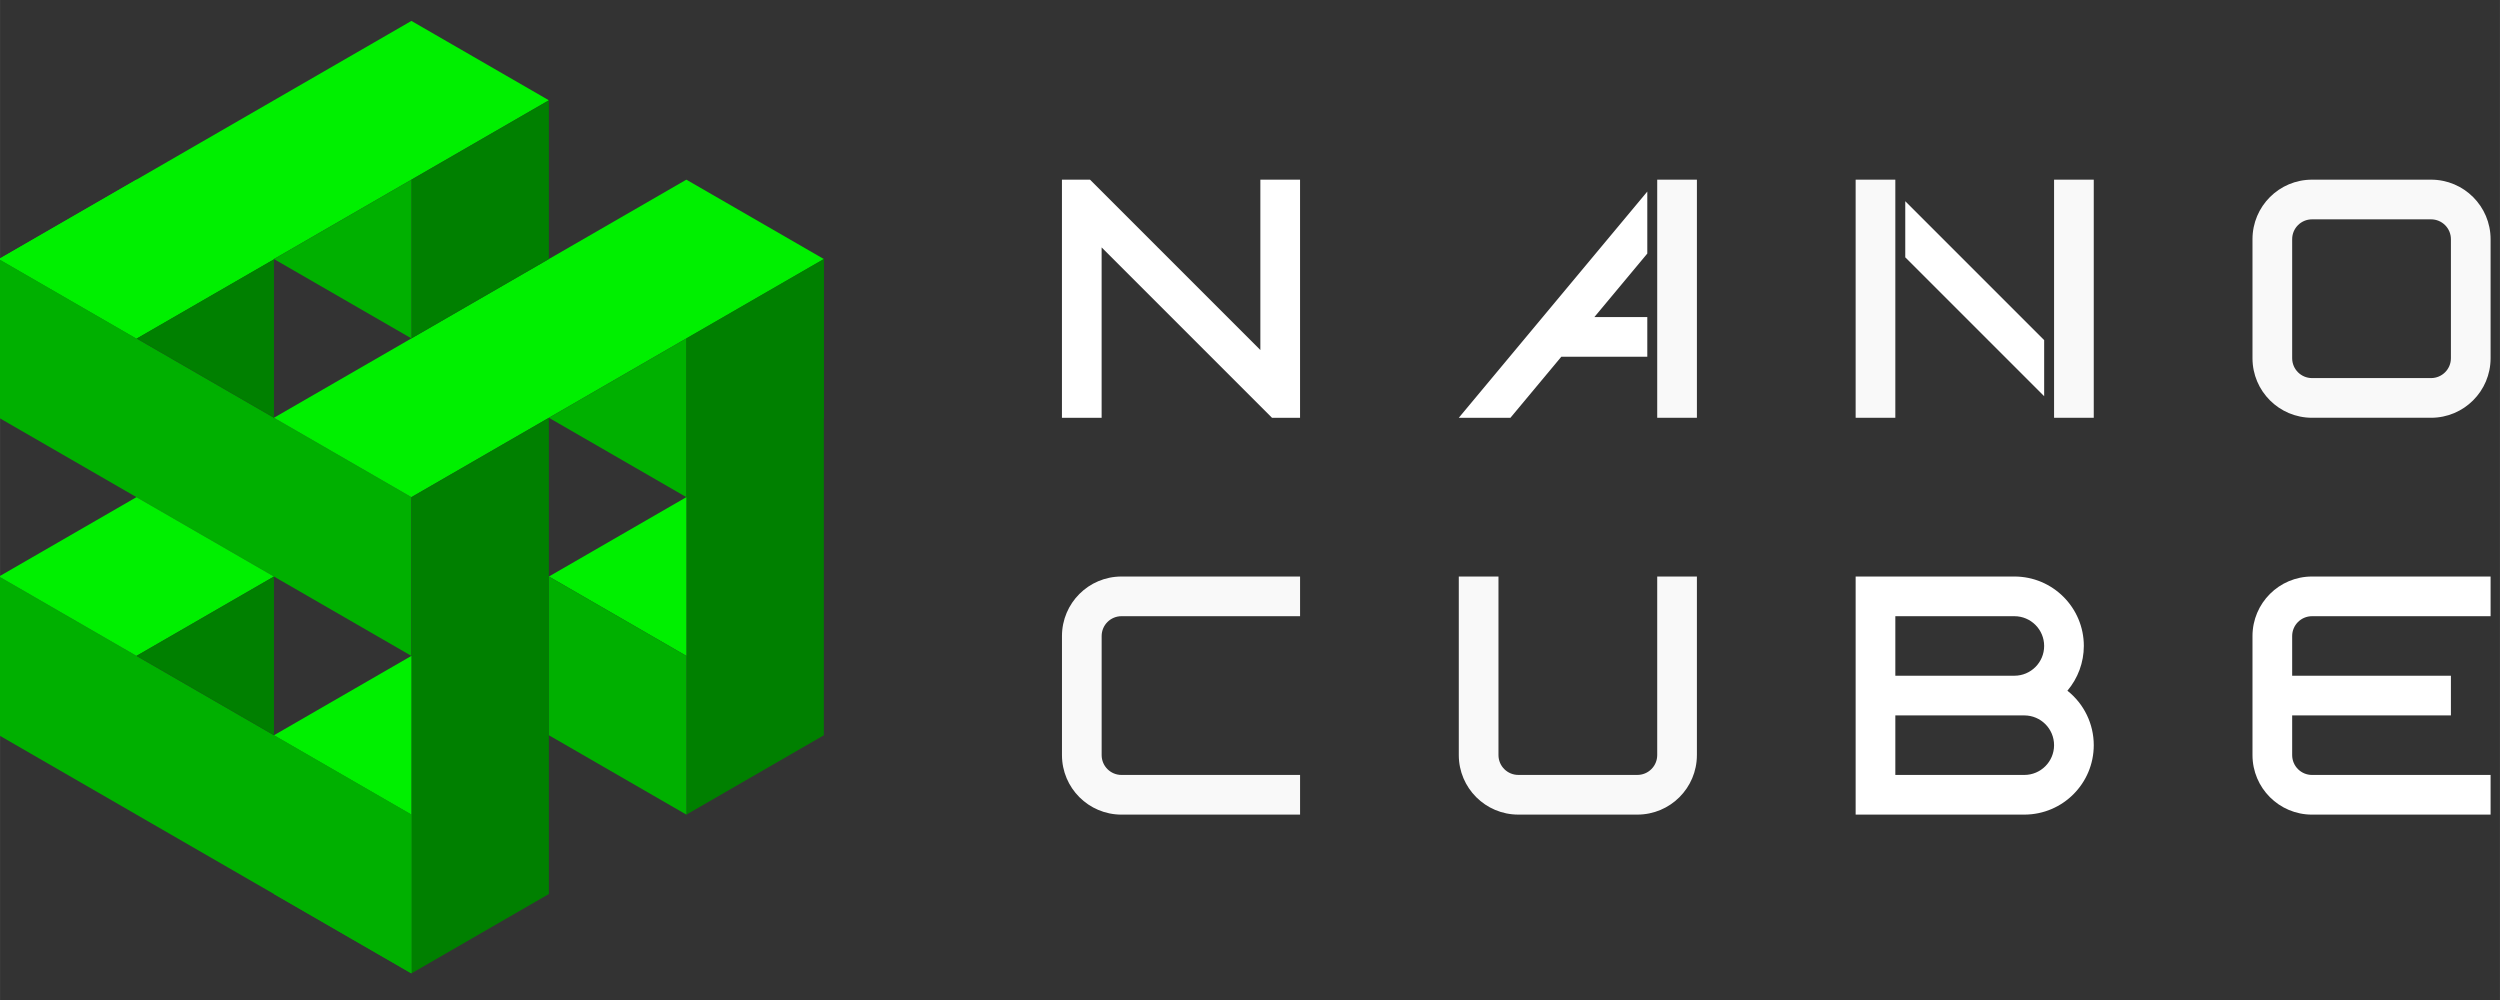 <?xml version="1.0" encoding="UTF-8"?>
<svg width="100" height="40" version="1.1" viewBox="0 0 93.748 37.5" xmlns="http://www.w3.org/2000/svg" xmlns:cc="http://creativecommons.org/ns#" xmlns:dc="http://purl.org/dc/elements/1.1/" xmlns:rdf="http://www.w3.org/1999/02/22-rdf-syntax-ns#">
 <rect x="0" y="0" width="93.748" height="37.5" fill="#333333" stroke="none"/>
 <g transform="matrix(.14 0 0 .14 -11.386 -13.06)" fill-rule="evenodd">
  <g shape-rendering="auto">
   <g fill="#f9f9f9">
    <path d="m381.72 247.71c-8.806 0-15.943 7.139-15.943 15.945v31.888c0 8.806 7.137 15.945 15.943 15.945v2e-3h47.834v-10.631h-47.834c-2.935 0-5.314-2.379-5.314-5.314v-31.89c0-2.935 2.379-5.316 5.314-5.316h47.834v-10.629z" color="#000000" color-rendering="auto" image-rendering="auto" solid-color="#000000" style="isolation:auto;mix-blend-mode:normal"/>
    <path d="m700.61 141.41c-8.806 0-15.943 7.137-15.943 15.943v31.89c0 8.806 7.137 15.945 15.943 15.945h31.89c8.806 0 15.945-7.139 15.945-15.945v-31.89c0-8.806-7.139-15.943-15.945-15.943zm0 10.629h31.89c2.935 0 5.316 2.379 5.316 5.314v31.89c0 2.935-2.381 5.314-5.316 5.314h-31.89c-2.935 0-5.314-2.379-5.314-5.314v-31.89c0-2.935 2.379-5.314 5.314-5.314z" color="#000000" color-rendering="auto" image-rendering="auto" solid-color="#000000" style="isolation:auto;mix-blend-mode:normal"/>
    <path d="m472.07 295.54c0 8.806 7.139 15.943 15.945 15.943h31.888c8.806 0 15.945-7.137 15.945-15.943h2e-3v-47.834h-10.631v47.834c0 2.935-2.379 5.314-5.314 5.314h-31.89c-2.935 0-5.316-2.379-5.316-5.314v-47.834h-10.629z" color="#000000" color-rendering="auto" image-rendering="auto" solid-color="#000000" style="isolation:auto;mix-blend-mode:normal"/>
   </g>
   <path d="m700.61 247.71c-8.806 0-15.943 7.139-15.943 15.945v31.888c0 8.806 7.137 15.945 15.943 15.945v2e-3h47.834v-10.631h-47.834c-2.935 0-5.314-2.379-5.314-5.314v-10.631h42.519v-10.629h-42.519v-10.629c0-2.935 2.379-5.316 5.314-5.316h47.834v-10.629z" color="#000000" color-rendering="auto" fill="#fff" image-rendering="auto" solid-color="#000000" style="isolation:auto;mix-blend-mode:normal"/>
   <path d="m376.4 205.19h-10.63v-63.78h7.515l45.634 45.633-1e-5 -45.633h10.63v63.78h-7.516l-45.633-45.633z" color="#000000" color-rendering="auto" fill="#fff" image-rendering="auto" solid-color="#000000" style="isolation:auto;mix-blend-mode:normal"/>
   <g fill="#f9f9f9">
    <path d="m525.22 141.41h10.63v63.78h-10.63z" color="#000000" color-rendering="auto" image-rendering="auto" solid-color="#000000" style="isolation:auto;mix-blend-mode:normal"/>
    <path d="m578.37 141.41h10.63v63.78h-10.63z" color="#000000" color-rendering="auto" image-rendering="auto" solid-color="#000000" style="isolation:auto;mix-blend-mode:normal"/>
    <path d="m631.52 141.41h10.63v63.78h-10.63z" color="#000000" color-rendering="auto" image-rendering="auto" solid-color="#000000" style="isolation:auto;mix-blend-mode:normal"/>
   </g>
   <g fill="#fff">
    <path d="m472.07 205.19 50.492-60.591v16.604l-14.173 17.007h14.173v10.63h-23.032l-13.625 16.349z" color="#000000" color-rendering="auto" image-rendering="auto" solid-color="#000000" style="isolation:auto;mix-blend-mode:normal"/>
    <path d="m591.66 147.18v15.032l37.205 37.205v-15.033z" color="#000000" color-rendering="auto" image-rendering="auto" solid-color="#000000" style="isolation:auto;mix-blend-mode:normal"/>
    <path d="m578.37 247.71v63.779h45.28v-6e-3c10.232-0.056 18.498-8.364 18.501-18.596 3.9e-4 -5.687-2.601-11.061-7.061-14.59 2.836-3.351 4.395-7.596 4.402-11.986-9e-5 -10.273-8.328-18.602-18.602-18.602h-31.89zm10.631 10.629h31.89c4.403 3e-5 7.972 3.569 7.972 7.972-3e-5 4.403-3.569 7.972-7.972 7.972h-31.89zm0 26.574h34.546v2e-3c4.403 3e-5 7.972 3.569 7.972 7.972-3e-5 4.403-3.569 7.972-7.972 7.972l-34.546-2e-3z" color="#000000" color-rendering="auto" image-rendering="auto" solid-color="#000000" style="isolation:auto;mix-blend-mode:normal"/>
   </g>
  </g>
  <path d="m81.054 162.67 36.823 21.26 36.823-21.26-36.823-21.26z" fill="#0f0"/>
  <path d="m191.52 226.45 3e-5 42.52-110.47-63.779-1.1e-5 -42.52z" fill="#00b000"/>
  <path d="m301.99 162.67-36.823 21.26 3e-5 42.52 36.823-21.26z" fill="#008000"/>
  <path d="m191.52 226.45-36.823-21.26 110.47-63.78 36.823 21.26z" fill="#00f000"/>
  <path d="m191.52 226.45 36.823-21.26 4e-5 127.56-36.823 21.26z" fill="#008000"/>
  <path d="m191.52 354.01 1e-5 -42.52-36.823-21.26 1e-5 42.52z" fill="#00b600"/>
  <path d="m191.52 311.49-36.822-21.26 36.822-21.26z" fill="#00f000"/>
  <path d="m154.7 205.19-36.822-21.26 36.822-21.26z" fill="#008000"/>
  <path d="m265.17 226.45-4.5e-4 -42.519-36.823 21.259z" fill="#00b000"/>
  <path d="m265.17 183.93 36.823-21.26 4e-5 127.56-36.823 21.26z" fill="#008000"/>
  <g>
   <path d="m265.17 226.45-36.822 21.26 36.822 21.26z" fill="#00f000"/>
   <path d="m228.35 247.71-2e-5 42.52 36.823 21.26v-42.52z" fill="#00b000"/>
   <path d="m191.52 98.89 36.823 21.26-110.47 63.78-36.823-21.26z" fill="#00f000"/>
   <path d="m191.52 311.49 3e-5 42.52-110.47-63.78-1.1e-5 -42.52z" fill="#00b000"/>
   <path d="m154.7 247.71-36.823-21.26-36.823 21.26 36.823 21.26z" fill="#00f000"/>
  </g>
  <path d="m191.52 183.93 36.823-21.26-2e-5 -42.52-36.823 21.26z" fill="#008000"/>
  <path d="m154.7 290.23-36.822-21.26 36.822-21.26z" fill="#008000"/>
  <path d="m154.7 162.67 36.822 21.259 6.4e-4 -42.519z" fill="#00b000"/>
 </g>
</svg>
